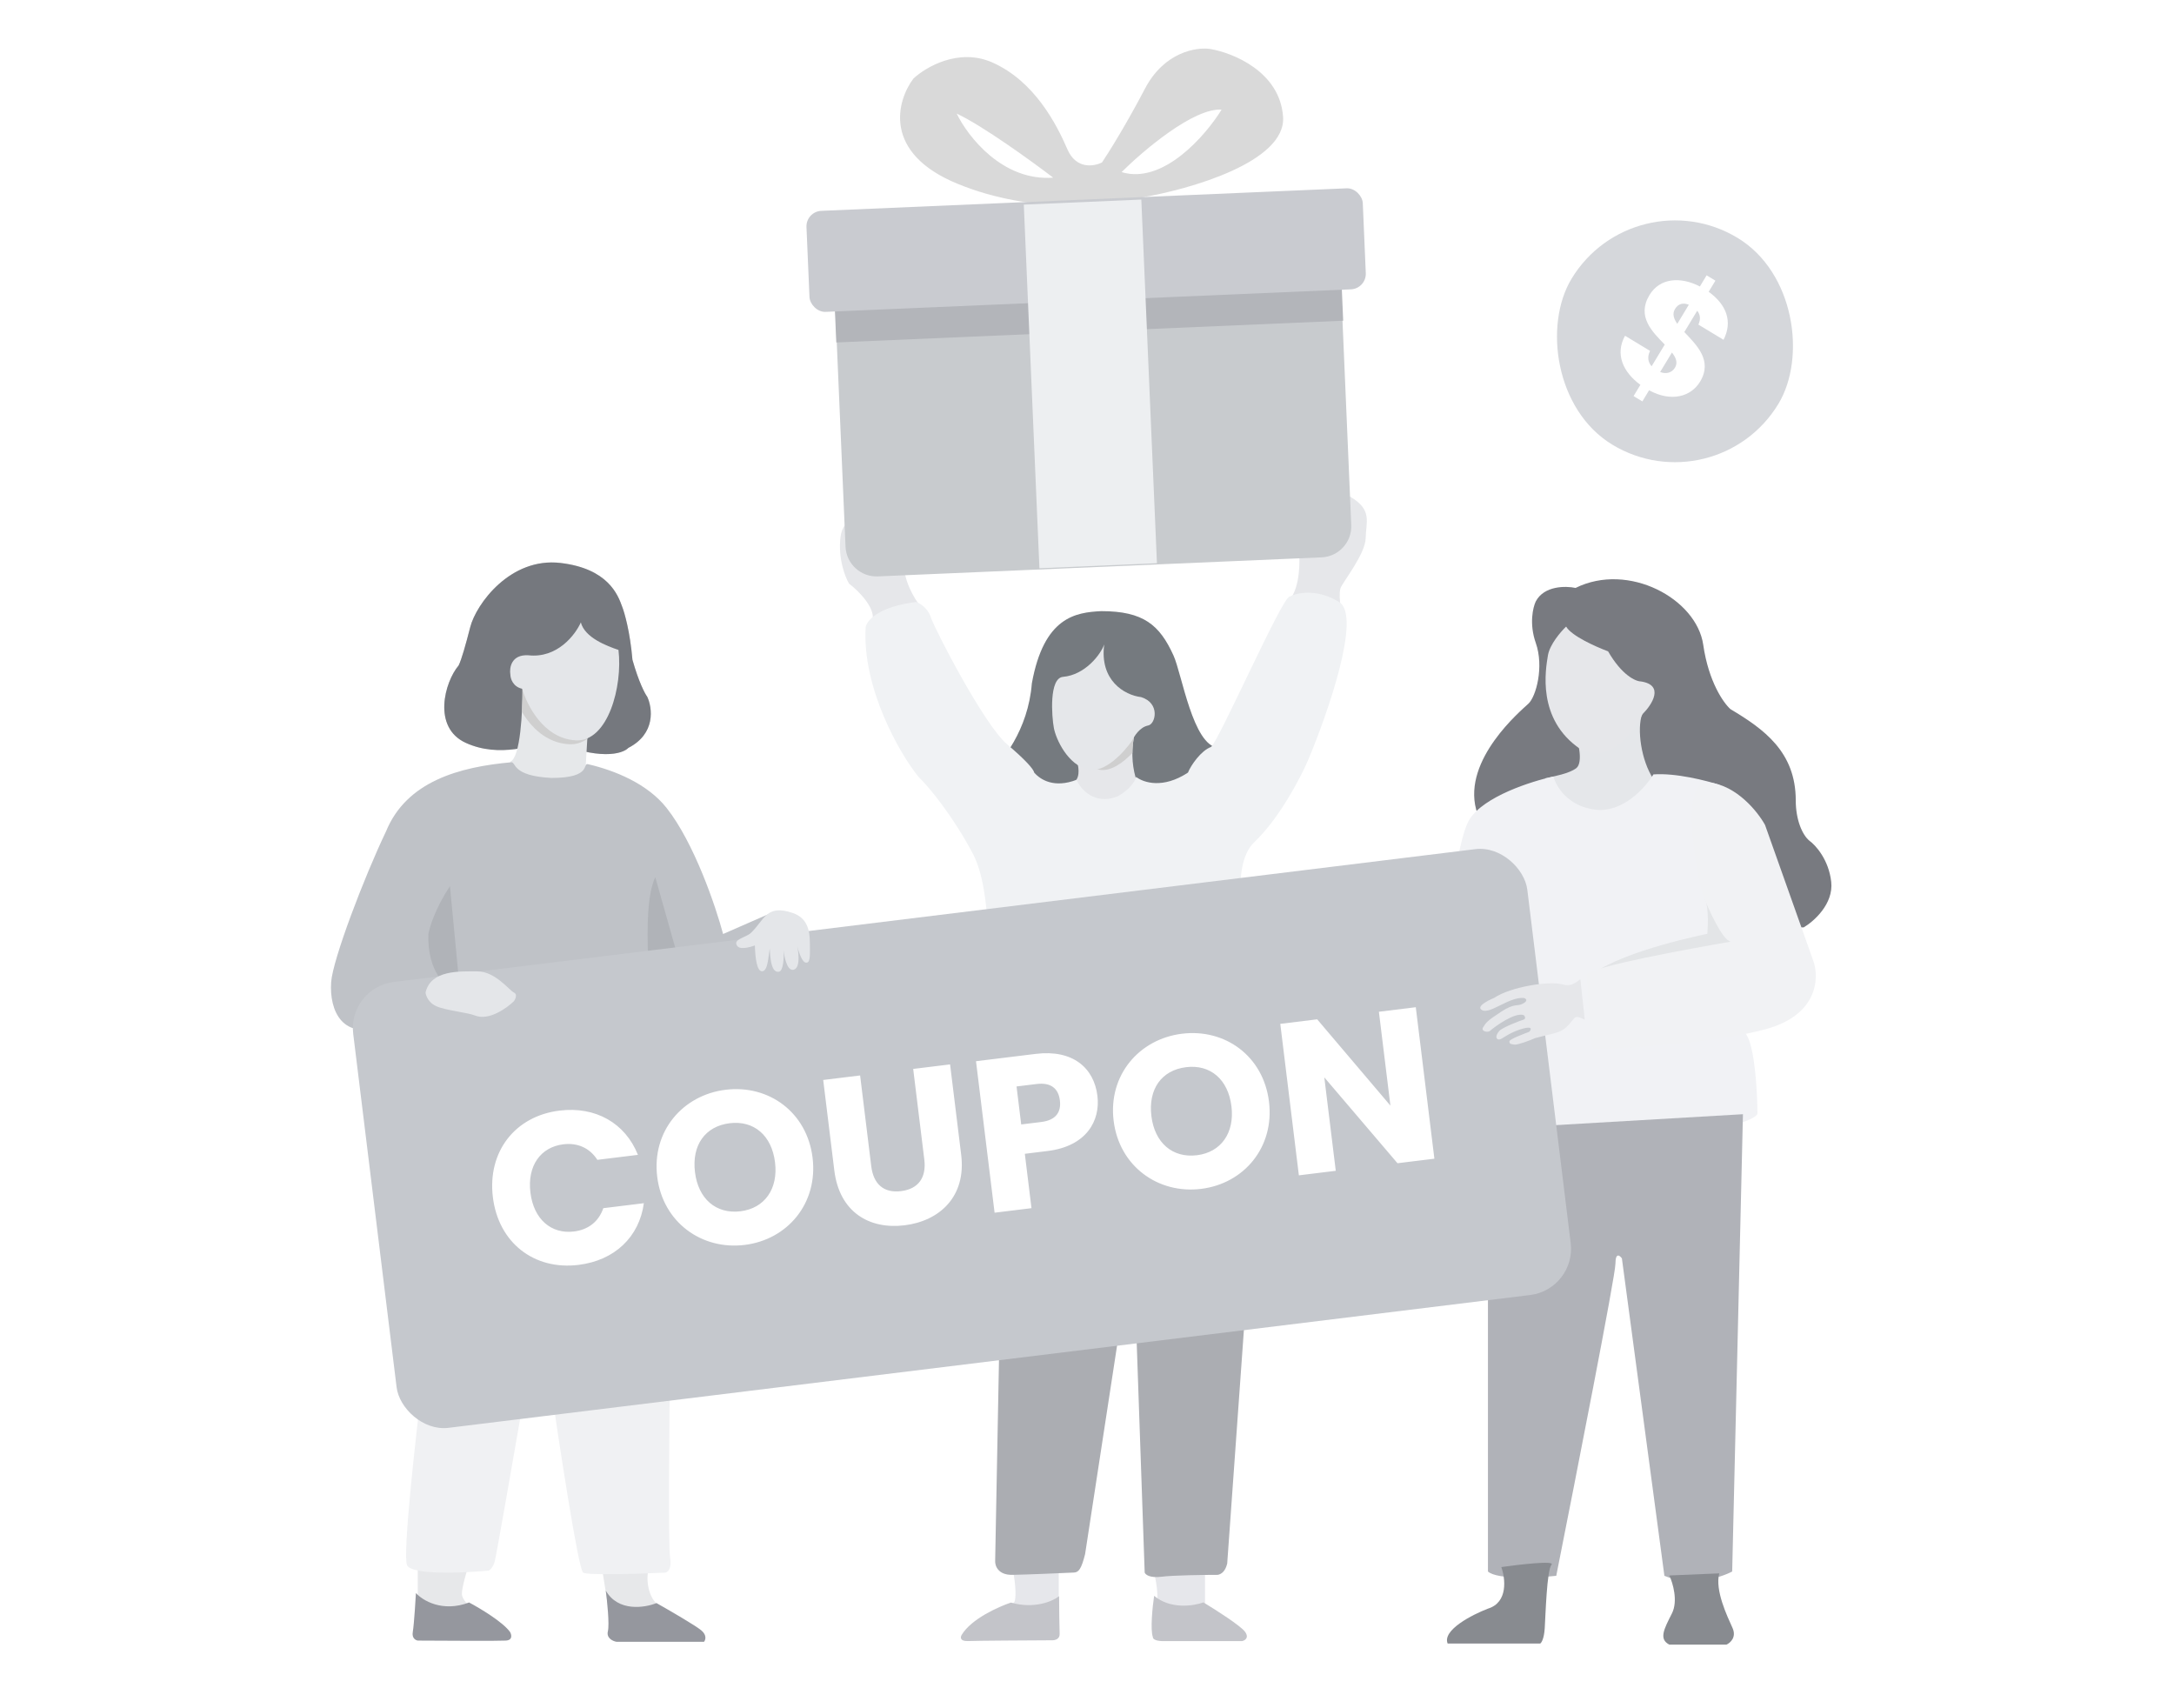 <svg width="140" height="110" viewBox="0 0 140 110" fill="none" xmlns="http://www.w3.org/2000/svg">
<rect width="140" height="110" fill="white"/>
<rect x="26.57" y="55.609" width="17.333" height="9.869" fill="#B0B3B8"/>
<rect x="105.234" y="11.288" width="15.568" height="15.568" rx="7.784" transform="rotate(31.174 105.234 11.288)" fill="#D5D7DB"/>
<path d="M105.198 25.505L105.637 24.78C104.498 23.946 104.002 22.788 104.648 21.62L106.258 22.595C106.074 22.979 106.117 23.307 106.359 23.586L107.205 22.188C106.408 21.368 105.383 20.386 106.223 18.997C106.892 17.891 108.217 17.799 109.468 18.447L109.902 17.73L110.468 18.073L110.034 18.789C111.187 19.62 111.591 20.71 110.991 21.881L109.372 20.902C109.535 20.553 109.49 20.248 109.296 20.01L108.466 21.381C109.252 22.219 110.309 23.209 109.479 24.579C108.901 25.535 107.632 25.915 106.197 25.131L105.764 25.848L105.198 25.505ZM107.864 23.675C108.057 23.356 107.934 23.04 107.669 22.699L106.909 23.955C107.3 24.107 107.666 24.002 107.864 23.675ZM107.867 19.895C107.68 20.204 107.78 20.519 108.013 20.853L108.756 19.623C108.397 19.478 108.076 19.55 107.867 19.895Z" fill="white"/>
<path d="M100.729 70.365H98.234L96.439 81.009H101.514L100.729 70.365Z" fill="#C6C8CC"/>
<path d="M73.399 22.429L67.668 22.811V33.939L73.781 34.417V31.026L73.399 22.429Z" fill="#EDEFF1"/>
<path d="M29.997 47.836C32.167 48.826 34.429 47.975 35.492 47.673C38.578 49 40.094 48.55 40.465 48.159C42.24 47.243 42.015 45.582 41.68 44.866C41.532 44.671 41.135 43.923 40.728 42.485C40.576 40.695 40.22 39.454 40.062 39.057C39.792 38.296 39.146 36.61 36.096 36.251C32.859 35.87 30.665 38.899 30.284 40.375C29.98 41.555 29.727 42.452 29.536 42.849C28.632 43.912 27.826 46.846 29.997 47.836Z" fill="#D9D9D9"/>
<path d="M29.997 47.836C32.167 48.826 34.429 47.975 35.492 47.673C38.578 49 40.094 48.55 40.465 48.159C42.24 47.243 42.015 45.582 41.68 44.866C41.532 44.671 41.135 43.923 40.728 42.485C40.576 40.695 40.22 39.454 40.062 39.057C39.792 38.296 39.146 36.61 36.096 36.251C32.859 35.87 30.665 38.899 30.284 40.375C29.98 41.555 29.727 42.452 29.536 42.849C28.632 43.912 27.826 46.846 29.997 47.836Z" fill="#75787E"/>
<path d="M32.86 49.043C33.518 48.803 33.659 45.763 33.647 44.273L37.885 46.508L37.653 50.41H32.86V49.043Z" fill="#E6E8EA"/>
<path d="M21.325 63.245C21.426 61.787 23.448 56.485 24.86 53.534C26.182 50.311 29.581 49.387 32.911 49.086C33.261 49.054 32.911 49.968 35.521 50.094C38.2 50.094 37.458 49.086 37.886 49.213C39.568 49.607 41.68 50.448 42.928 52.027C44.706 54.277 46.094 58.376 46.566 60.144L49.511 58.854L47.204 63.895L44.388 64.225L42.199 56.485C41.219 58.507 41.912 64.885 42.382 67.821H30.002L28.976 57.062C28.042 58.469 27.661 59.703 27.587 60.144C27.498 62.549 28.745 63.647 29.38 63.895L24.86 65.987C22.046 67.123 21.198 65.067 21.325 63.245Z" fill="#BFC2C7"/>
<path d="M37.885 46.508L37.82 47.578C37.483 47.814 37.1 47.944 36.669 47.924C35.181 47.855 34.187 46.81 33.608 45.835C33.639 45.255 33.651 44.7 33.648 44.273L37.885 46.508Z" fill="#CFCFCF"/>
<path d="M34.026 42.196C35.891 42.405 37.055 40.871 37.404 40.078C37.658 41.064 39.088 41.602 39.828 41.851C40.108 44.202 39.149 47.774 37.091 47.674C34.985 47.572 33.911 45.346 33.628 44.352C33.032 44.225 32.872 43.697 32.867 43.448C32.792 43.004 32.921 42.131 34.026 42.196Z" fill="#E4E6E9"/>
<path d="M42.487 103.429C41.708 102.94 41.582 101.609 41.779 101.049L38.766 100.977L39.251 104.035H42.655L42.487 103.429Z" fill="#E7E8EA"/>
<path d="M26.903 103.579V100.812L30.263 100.494C30.082 101.06 29.725 102.283 29.745 102.651C29.765 103.019 30.216 103.423 30.439 103.579H26.903Z" fill="#E7E8EA"/>
<path d="M30.207 103.189C28.489 103.843 27.21 103.057 26.784 102.582C26.784 102.635 26.67 104.587 26.582 105.089C26.512 105.49 26.77 105.626 26.908 105.643C28.605 105.655 32.116 105.671 32.573 105.643C33.031 105.615 32.945 105.262 32.846 105.089C32.381 104.441 30.893 103.552 30.207 103.189Z" fill="#95979E"/>
<path d="M39.146 105.043C39.253 104.597 39.101 103.111 39.012 102.424C39.799 103.805 41.517 103.535 42.277 103.228C43.085 103.684 44.794 104.674 45.164 104.986C45.534 105.299 45.434 105.606 45.337 105.72H39.696C39.468 105.68 39.038 105.489 39.146 105.043Z" fill="#95979E"/>
<path d="M26.211 100.782C25.925 100.127 26.739 92.768 27.183 89.171L33.857 88.776L33.568 90.945C33.043 93.976 31.967 100.136 31.863 100.529C31.758 100.923 31.559 101.098 31.472 101.137C29.838 101.291 26.497 101.436 26.211 100.782Z" fill="#F0F1F3"/>
<path d="M37.554 101.268C37.245 101.087 35.99 92.865 35.4 88.776L43.152 87.691C43.099 91.567 43.025 99.509 43.152 100.271C43.279 101.033 42.993 101.253 42.835 101.268C41.203 101.344 37.862 101.45 37.554 101.268Z" fill="#F0F1F3"/>
<path d="M66.448 44.008C67.224 39.711 69.283 39.435 70.918 39.353C73.643 39.353 74.68 40.248 75.57 42.208C76.117 43.41 76.817 48.01 78.453 48.155C78.269 49.044 76.413 51.256 71.245 52.536C66.076 53.817 64.047 51.228 63.679 49.773C64.503 49.107 66.212 47.022 66.448 44.008Z" fill="#757A7F"/>
<path d="M69.223 50.321C69.585 49.992 69.447 49.28 69.333 48.965L73.109 47.052C72.532 49.374 73.429 51.1 73.95 51.673H68.691C68.718 51.36 68.862 50.65 69.223 50.321Z" fill="#E6E7EA"/>
<path d="M83.056 38.618C83.76 37.751 83.709 35.937 83.646 35.5C84.258 34.042 85.773 31.297 86.944 31.98C88.407 32.833 87.96 33.619 87.946 34.649C87.933 35.678 86.429 37.534 86.321 37.886C86.234 38.168 86.285 38.744 86.321 38.997L83.056 38.618Z" fill="#E6E7EA"/>
<path d="M59.258 39.022C58.835 38.631 57.008 39.564 56.148 40.078C56.497 39.249 55.311 38.066 54.674 37.578C54.423 37.158 53.962 35.972 54.125 34.59C54.288 33.208 55.589 33.167 56.219 33.32C56.916 33.815 58.294 35.084 58.221 36.206C58.148 37.328 58.881 38.551 59.258 39.022Z" fill="#E6E7EA"/>
<path d="M73.108 47.052C72.982 47.56 72.929 48.041 72.925 48.486C72.328 49.11 71.505 49.718 70.769 49.56C70.301 49.459 69.904 49.184 69.579 48.84L73.108 47.052Z" fill="#CFCFCF"/>
<path d="M68.455 43.585C69.873 43.461 70.88 42.151 71.109 41.496C70.8 43.813 72.411 44.763 73.485 44.889C74.73 45.277 74.418 46.621 73.942 46.716C73.394 46.826 73.059 47.382 72.88 47.721C72.392 48.429 71.153 49.788 70.093 49.56C68.768 49.274 68.003 47.607 67.866 46.876C67.729 46.145 67.546 43.666 68.455 43.585Z" fill="#E5E7EA"/>
<path d="M59.946 39.757C59.748 39.151 59.232 38.841 58.999 38.763C56.526 39.073 55.8 39.983 55.746 40.4C55.517 44.296 57.929 48.526 59.152 50.027C59.85 50.691 61.405 52.61 62.653 54.978C63.901 57.346 63.72 62.62 63.474 64.962L80.773 62.365C80.097 60.296 79.151 55.772 80.773 54.231C82.395 52.69 83.763 50.058 84.244 48.935C85.511 45.919 87.686 39.665 86.246 38.773C84.807 37.881 83.518 38.165 83.053 38.419C82.623 38.317 78.467 47.769 77.985 48.101C77.357 48.326 76.697 49.262 76.502 49.75C74.901 50.804 73.647 50.406 73.162 50.027C72.996 50.628 72.284 51.118 71.948 51.288C70.47 51.861 69.584 50.811 69.326 50.215C67.9 50.763 67.015 50.226 66.6 49.75C66.563 49.527 66.03 48.926 64.847 47.921C63.367 46.665 60.195 40.514 59.946 39.757Z" fill="#F0F2F4"/>
<path d="M65.267 103.221C65.502 103.055 65.365 101.861 65.267 101.284L68.18 100.903V103.744H64.526C64.675 103.639 65.032 103.386 65.267 103.221Z" fill="#E6E7EB"/>
<path d="M74.412 103.531C74.694 102.922 74.421 101.596 74.25 101.009L77.599 100.733V103.531H74.412Z" fill="#E6E7EB"/>
<path d="M64.086 100.501L64.343 87.025L72.038 85.984L69.877 100.076C69.634 101.046 69.46 101.248 69.156 101.262C68.224 101.305 66.126 101.394 65.194 101.41C64.261 101.427 64.067 100.811 64.086 100.501Z" fill="#ABADB2"/>
<path d="M73.715 101.262L73.184 85.984L80.171 84.704L79.029 100.682C78.907 101.187 78.66 101.361 78.424 101.41C77.533 101.41 75.559 101.435 74.798 101.531C74.038 101.627 73.759 101.392 73.715 101.262Z" fill="#ABADB2"/>
<path d="M61.933 105.272C62.545 104.249 64.299 103.461 65.099 103.196C66.626 103.628 67.804 103.102 68.202 102.785C68.207 103.447 68.221 104.859 68.238 105.208C68.255 105.557 67.921 105.63 67.752 105.623C66.179 105.63 62.897 105.65 62.347 105.673C61.798 105.696 61.842 105.415 61.933 105.272Z" fill="#C3C4C9"/>
<path d="M74.243 105.42C74.065 104.936 74.222 103.445 74.323 102.761C75.377 103.646 76.878 103.412 77.497 103.184C78.276 103.654 79.904 104.692 80.18 105.079C80.455 105.466 80.168 105.637 79.991 105.675H75.103C74.816 105.693 74.243 105.668 74.243 105.42Z" fill="#C3C4C9"/>
<path d="M98.9 41.4C98.465 40.166 98.719 39.103 98.9 38.727C99.437 37.708 100.832 37.724 101.462 37.859C104.867 36.174 109.257 38.552 109.685 41.524C110.027 43.902 110.996 45.275 111.437 45.664C113.591 46.949 115.642 48.416 115.642 51.543C115.642 52.785 116.061 53.763 116.524 54.139C116.927 54.429 117.77 55.364 117.926 56.787C118.082 58.209 116.806 59.335 116.148 59.72L103.206 59.572C100.776 58.167 95.743 54.71 95.059 52.124C94.203 48.891 97.943 45.764 98.429 45.309C98.915 44.855 99.443 42.943 98.9 41.4Z" fill="#787A80"/>
<path d="M106.484 50.18C105.674 48.962 105.408 46.935 105.749 45.985L101.275 47.071C101.645 47.55 101.978 49.117 101.504 49.468C101.03 49.82 100.089 49.986 99.513 50.116V52.357H106.484V50.18Z" fill="#E5E7EA"/>
<path d="M94.636 52.759C95.559 51.285 98.621 50.307 100.037 50.003C100.199 50.628 100.967 51.931 102.742 52.138C104.517 52.344 105.97 50.71 106.474 49.867C107.905 49.759 109.903 50.269 110.723 50.538L112.897 58.406C112.533 60.804 111.939 65.81 112.477 66.65C113.016 67.49 113.168 70.375 113.177 71.712C113.091 71.971 112.351 72.233 111.992 72.332C104.044 73.71 96.509 73.462 93.736 73.166L92.874 64.038C93.077 60.893 93.713 54.233 94.636 52.759Z" fill="#F1F2F5"/>
<path d="M109.947 60.131C109.947 60.131 110.099 58.408 109.772 57.851L111.714 60.622L104.89 64.549L102.593 62.695C104.654 61.183 109.947 60.131 109.947 60.131Z" fill="#E3E5E7"/>
<path d="M111.451 60.637C110.917 60.531 110.028 58.57 109.65 57.603C109.04 55.12 108.268 50.2 110.055 50.386C111.842 50.573 113.206 52.287 113.664 53.121L116.775 61.881C117.162 62.969 117.082 65.373 113.664 66.285C110.246 67.196 104.709 67.505 102.591 67.541C102.433 67.366 102.265 64.271 102.201 62.745C102.628 62.212 108.694 61.115 111.451 60.637Z" fill="#F1F2F4"/>
<path d="M99.682 42.206C99.798 41.499 100.512 40.673 100.855 40.347C101.192 40.949 102.797 41.661 103.557 41.942C104.443 43.482 105.332 43.876 105.666 43.88C107.205 44.112 106.387 45.374 105.785 45.976C104.849 47.676 104.071 48.137 103.386 48.414C102.837 48.636 102.076 48.383 101.764 48.23C98.944 46.318 99.537 43.089 99.682 42.206Z" fill="#E6E7EA"/>
<path d="M111.548 101.195L112.241 71.748L95.82 72.705V101.195C96.415 101.729 99.001 101.602 100.219 101.472C101.489 95.086 104.03 82.127 104.03 81.379C104.03 80.63 104.307 80.836 104.446 81.032L107.183 101.472C108.901 102.192 110.809 101.587 111.548 101.195Z" fill="#B0B2B8"/>
<path d="M95.82 103.586C97.133 103.184 96.941 101.634 96.681 100.909C97.861 100.742 100.158 100.476 99.915 100.754C99.611 101.101 99.531 103.988 99.477 104.846C99.433 105.533 99.263 105.79 99.184 105.833H93.225C92.868 104.967 94.806 103.974 95.82 103.586Z" fill="#888B90"/>
<path d="M107.666 103.898C108.074 103.093 107.726 101.931 107.501 101.45L110.714 101.315C110.429 102.411 111.232 104.078 111.57 104.829C111.841 105.43 111.423 105.795 111.18 105.903H107.501C106.81 105.55 107.155 104.904 107.666 103.898Z" fill="#888B90"/>
<rect x="22.381" y="63.597" width="76.176" height="28.927" rx="3" transform="rotate(-7 22.381 63.597)" fill="#C5C8CD"/>
<path d="M31.74 77.092C31.382 74.174 33.158 71.868 36.034 71.515C38.355 71.23 40.266 72.322 41.081 74.365L38.469 74.686C37.963 73.902 37.176 73.576 36.273 73.686C34.813 73.866 33.946 75.072 34.158 76.795C34.369 78.519 35.503 79.48 36.962 79.3C37.865 79.189 38.55 78.682 38.851 77.799L41.463 77.478C41.167 79.659 39.575 81.166 37.254 81.451C34.378 81.804 32.098 80.01 31.74 77.092ZM52.328 74.55C52.688 77.482 50.718 79.826 47.953 80.165C45.188 80.505 42.683 78.711 42.323 75.779C41.963 72.847 43.961 70.514 46.727 70.174C49.506 69.833 51.968 71.618 52.328 74.55ZM44.755 75.48C44.964 77.189 46.103 78.192 47.687 77.998C49.243 77.806 50.12 76.556 49.91 74.847C49.697 73.11 48.547 72.137 46.991 72.328C45.407 72.523 44.541 73.743 44.755 75.48ZM53.727 75.366L53.012 69.543L55.389 69.252L56.105 75.088C56.247 76.241 56.898 76.838 58.024 76.7C59.149 76.562 59.665 75.822 59.523 74.668L58.807 68.832L61.183 68.54L61.898 74.363C62.229 77.058 60.503 78.624 58.252 78.901C55.987 79.179 54.058 78.062 53.727 75.366ZM65.763 72.407L67.056 72.248C68.001 72.132 68.346 71.61 68.254 70.86C68.161 70.11 67.7 69.687 66.755 69.803L65.463 69.961L65.763 72.407ZM70.671 70.563C70.869 72.175 69.956 73.811 67.468 74.116L65.996 74.297L66.425 77.798L64.049 78.09L62.852 68.335L66.701 67.863C69.091 67.569 70.451 68.77 70.671 70.563ZM81.72 70.941C82.08 73.873 80.111 76.217 77.346 76.556C74.581 76.896 72.075 75.102 71.715 72.17C71.355 69.238 73.354 66.905 76.119 66.565C78.898 66.224 81.36 68.009 81.72 70.941ZM74.147 71.871C74.357 73.58 75.496 74.583 77.08 74.389C78.636 74.198 79.512 72.947 79.302 71.238C79.089 69.501 77.94 68.528 76.383 68.719C74.799 68.914 73.934 70.134 74.147 71.871ZM88.797 65.15L91.173 64.858L92.371 74.613L89.995 74.904L85.282 69.376L86.02 75.392L83.644 75.684L82.447 65.93L84.823 65.638L89.539 71.194L88.797 65.15Z" fill="white"/>
<path d="M51.058 58.793C51.956 59.102 52.148 59.856 52.153 60.68C52.156 61.34 52.202 61.952 51.968 61.983C51.626 62.103 51.349 60.954 51.349 60.954C51.349 60.954 51.631 62.33 51.102 62.446C50.662 62.543 50.5 61.53 50.458 61.187C50.494 61.631 50.449 62.534 50.16 62.573C49.915 62.606 49.621 62.464 49.569 61.083C49.473 61.59 49.462 62.494 49.098 62.543C48.743 62.591 48.633 61.679 48.612 60.879C48.612 60.879 47.721 61.229 47.485 60.923C47.145 60.481 48.022 60.389 48.359 60.07C49.231 59.245 49.332 58.199 51.058 58.793Z" fill="#E4E6E9"/>
<path d="M33.1 64.466C32.628 64.927 31.462 65.757 30.575 65.386C30.158 65.211 28.655 65.055 28.092 64.792C27.459 64.496 27.404 63.916 27.404 63.916C27.742 62.446 29.594 62.55 30.746 62.55C31.898 62.55 32.812 63.79 33.1 63.916C33.331 64.017 33.196 64.325 33.1 64.466Z" fill="#E4E6E9"/>
<path d="M100.607 63.386C101.219 63.566 101.483 63.241 101.772 63.058L102.055 65.663C101.451 65.359 101.455 65.504 101.289 65.663C100.607 66.556 100.398 66.44 98.861 66.846C98.55 66.991 97.727 67.29 97.543 67.266C97.312 67.236 97.197 67.231 97.202 67.056C97.206 66.916 98.108 66.582 98.48 66.44C98.59 66.323 98.699 66.11 98.255 66.194C97.699 66.3 97.135 66.6 96.759 66.846C96.458 67.042 96.37 66.877 96.363 66.77C96.36 66.715 96.393 66.561 96.554 66.382C96.754 66.159 97.864 65.734 98.098 65.663C98.286 65.607 98.2 65.445 98.134 65.371C97.567 65.151 96.255 66.112 95.951 66.382C95.805 66.511 95.355 66.409 95.504 66.161C95.691 65.852 95.759 65.744 96.668 65.15C97.576 64.556 97.683 64.846 98.098 64.612C98.43 64.424 98.26 64.3 98.134 64.261C97.155 64.19 95.969 65.318 95.448 65.05C94.927 64.782 96.211 64.261 96.211 64.261C97.28 63.538 99.799 63.149 100.607 63.386Z" fill="#E6E7EA"/>
<path fill-rule="evenodd" clip-rule="evenodd" d="M82.627 7.526C82.825 10.431 76.603 12.202 73.467 12.725C71.571 13.26 66.561 13.834 61.69 11.846C56.818 9.858 57.745 6.496 58.818 5.064C59.612 4.317 61.743 3.064 63.91 4.025C66.618 5.227 68.039 7.993 68.74 9.618C69.302 10.917 70.458 10.721 70.966 10.46C71.374 9.858 72.498 8.066 73.734 5.708C74.969 3.349 77.041 3.021 77.923 3.152C79.409 3.4 82.429 4.621 82.627 7.526ZM72.227 11.082C73.627 9.691 76.875 6.938 78.668 7.06C77.632 8.74 74.895 11.897 72.227 11.082ZM61.61 7.314C62.323 8.791 64.564 11.683 67.822 11.439C66.456 10.395 63.301 8.109 61.61 7.314Z" fill="#D9D9D9"/>
<path d="M53.763 19.204L86.331 17.808L87.017 33.806C87.065 34.91 86.209 35.843 85.105 35.89L56.533 37.116C55.43 37.163 54.497 36.307 54.45 35.203L53.763 19.204Z" fill="#C8CBCE"/>
<rect x="53.576" y="15.547" width="32.672" height="6.511" transform="rotate(-2.456 53.576 15.547)" fill="#B3B5BA"/>
<rect x="51.892" y="13.62" width="35.858" height="6.511" rx="1" transform="rotate(-2.456 51.892 13.62)" fill="#C9CBD0"/>
<rect x="65.93" y="13.176" width="7.575" height="23.438" transform="rotate(-2.46 65.93 13.176)" fill="#EDEFF1"/>
</svg>
